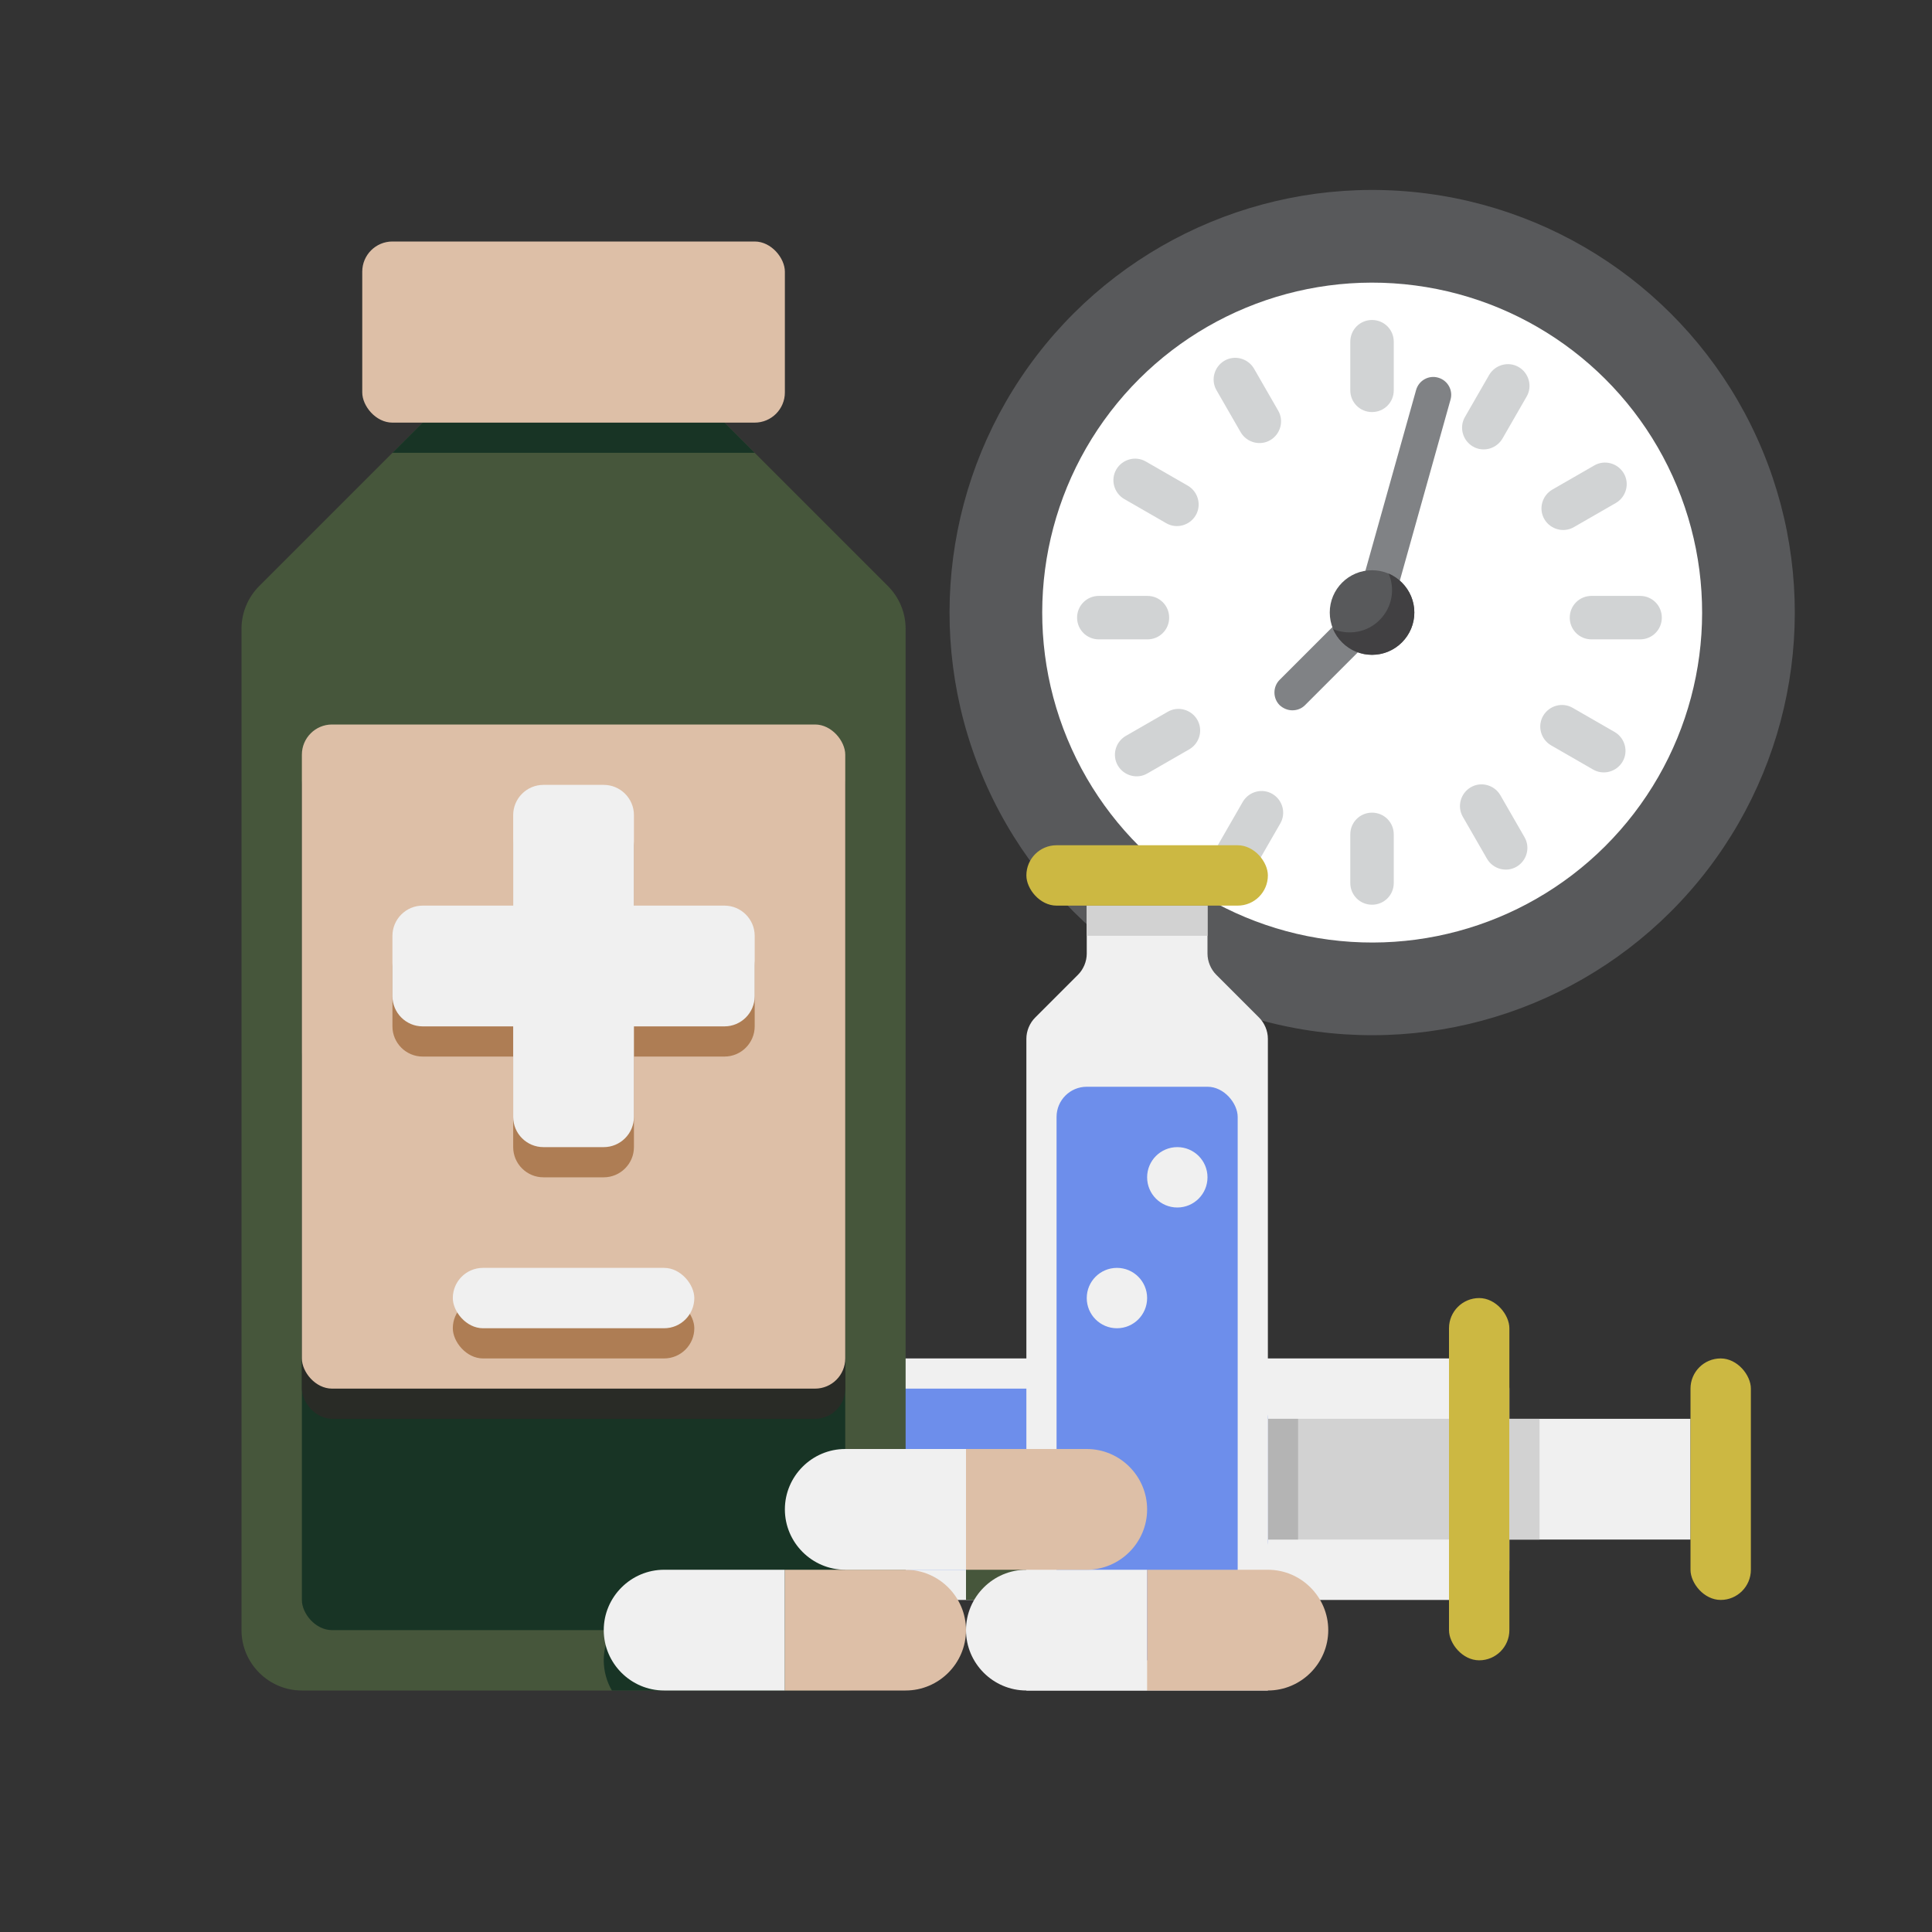 <svg xmlns="http://www.w3.org/2000/svg" id="Icons" viewBox="0 0 64 64"><rect x="0" y="0" width="64" height="64" fill="#333333" stroke="none"/><defs><style>.cls-1{fill:#46563b;}.cls-2{fill:#ae7d54;}.cls-3{fill:#f0f0f0;}.cls-4{fill:#fff;}.cls-5{fill:#6d8eeb;}.cls-6{fill:#808285;}.cls-7{fill:#183425;}.cls-8{fill:#ccb842;}.cls-9{fill:#ddbfa7;}.cls-10{fill:#58595b;}.cls-11{fill:#b4b4b4;}.cls-12{fill:#414042;}.cls-13{fill:#292b26;}.cls-14{fill:#d2d2d2;}.cls-15{fill:#d1d3d4;}</style></defs><circle class="cls-10" cx="45.45" cy="20.29" r="14" transform="translate(-4.3 18.94) rotate(-22.5)"></circle><circle class="cls-4" cx="45.45" cy="20.29" r="10.93" transform="translate(-4.3 18.94) rotate(-22.5)"></circle><path class="cls-15" d="M45.45,13.65h0c-.4,0-.72-.32-.72-.72v-1.61c0-.4.32-.72.72-.72h0c.4,0,.72.32.72.72v1.61c0,.4-.32.72-.72.72Z"></path><path class="cls-15" d="M45.45,29.97h0c-.4,0-.72-.32-.72-.72v-1.61c0-.4.32-.72.72-.72h0c.4,0,.72.32.72.72v1.61c0,.4-.32.72-.72.72Z"></path><path class="cls-15" d="M42.08,14.58h0c-.34.2-.78.08-.98-.26l-.8-1.39c-.2-.34-.08-.78.26-.98h0c.34-.2.78-.08.98.26l.8,1.39c.2.34.08.78-.26.98Z"></path><path class="cls-15" d="M50.24,28.71h0c-.34.2-.78.08-.98-.26l-.8-1.39c-.2-.34-.08-.78.26-.98h0c.34-.2.78-.08.98.26l.8,1.39c.2.34.08.78-.26.98Z"></path><path class="cls-15" d="M39.61,17.07h0c-.2.34-.64.46-.98.26l-1.39-.8c-.34-.2-.46-.64-.26-.98h0c.2-.34.64-.46.98-.26l1.39.8c.34.2.46.64.26.98Z"></path><path class="cls-15" d="M53.75,25.23h0c-.2.34-.64.46-.98.26l-1.39-.8c-.34-.2-.46-.64-.26-.98h0c.2-.34.64-.46.98-.26l1.39.8c.34.2.46.64.26.98Z"></path><path class="cls-15" d="M38.73,20.46h0c0,.4-.32.72-.72.72h-1.61c-.4,0-.72-.32-.72-.72h0c0-.4.32-.72.72-.72h1.61c.4,0,.72.32.72.72Z"></path><path class="cls-15" d="M55.05,20.46h0c0,.4-.32.72-.72.72h-1.61c-.4,0-.72-.32-.72-.72h0c0-.4.32-.72.72-.72h1.61c.4,0,.72.32.72.72Z"></path><path class="cls-15" d="M39.66,23.84h0c.2.34.08.78-.26.98l-1.39.8c-.34.2-.78.08-.98-.26h0c-.2-.34-.08-.78.26-.98l1.39-.8c.34-.2.78-.08.98.26Z"></path><path class="cls-15" d="M53.79,15.68h0c.2.34.08.78-.26.98l-1.39.8c-.34.2-.78.08-.98-.26h0c-.2-.34-.08-.78.26-.98l1.39-.8c.34-.2.78-.08.98.26Z"></path><path class="cls-15" d="M42.15,26.3h0c.34.2.46.64.26.98l-.8,1.39c-.2.34-.64.46-.98.26h0c-.34-.2-.46-.64-.26-.98l.8-1.39c.2-.34.64-.46.98-.26Z"></path><path class="cls-15" d="M50.31,12.16h0c.34.2.46.64.26.98l-.8,1.39c-.2.34-.64.46-.98.26h0c-.34-.2-.46-.64-.26-.98l.8-1.39c.2-.34.64-.46.98-.26Z"></path><path class="cls-6" d="M42.81,23.53c-.15,0-.3-.06-.42-.17-.23-.23-.23-.61,0-.84l2.54-2.54,1.98-7.06c.09-.32.42-.5.73-.41.32.09.5.42.41.73l-2.02,7.21c-.03.1-.08.19-.15.26l-2.65,2.65c-.12.12-.27.17-.42.17Z"></path><circle class="cls-10" cx="45.45" cy="20.29" r="1.4"></circle><path class="cls-12" d="M46.44,19.3c-.13-.13-.28-.23-.44-.3.22.51.12,1.12-.3,1.54s-1.03.51-1.54.3c.07.16.17.31.3.44.55.55,1.43.55,1.98,0s.55-1.43,0-1.98Z"></path><path class="cls-1" d="M22,48.5v1h-11.5c-.28,0-.5-.22-.5-.5h0c0-.28.22-.5.5-.5h11.5Z"></path><rect class="cls-3" x="24" y="45" width="26" height="8" rx="1" ry="1"></rect><rect class="cls-5" x="25" y="46" width="17" height="6" rx="1" ry="1"></rect><rect class="cls-14" x="42" y="47" width="8" height="4"></rect><rect class="cls-11" x="42" y="47" width="1" height="4"></rect><rect class="cls-3" x="50" y="47" width="6" height="4"></rect><rect class="cls-8" x="56" y="45" width="2" height="8" rx="1" ry="1"></rect><path class="cls-8" d="M21,47h3v4h-3c-.55,0-1-.45-1-1v-2c0-.55.45-1,1-1Z"></path><rect class="cls-8" x="48" y="43" width="2" height="12" rx="1" ry="1"></rect><rect class="cls-14" x="50" y="47" width="1" height="4"></rect><path class="cls-1" d="M27,50h3c.55,0,1,.45,1,1h0c0,.55-.45,1-1,1h-3v-2h0Z" transform="translate(-22 80) rotate(-90)"></path><path class="cls-1" d="M31,50h3c.55,0,1,.45,1,1h0c0,.55-.45,1-1,1h-3v-2h0Z" transform="translate(-18 84) rotate(-90)"></path><path class="cls-1" d="M35,50h3c.55,0,1,.45,1,1h0c0,.55-.45,1-1,1h-3v-2h0Z" transform="translate(-14 88) rotate(-90)"></path><path class="cls-5" d="M13,51h1v1c0,.55-.45,1-1,1h0c-.55,0-1-.45-1-1h0c0-.55.45-1,1-1Z" transform="translate(-39 65) rotate(-90)"></path><path class="cls-5" d="M13,45h0c.55,0,1,.45,1,1v1h-1c-.55,0-1-.45-1-1h0c0-.55.45-1,1-1Z" transform="translate(59 33) rotate(90)"></path><path class="cls-3" d="M42,34.41v21.59h-8v-21.59c0-.26.11-.52.29-.7l1.42-1.42c.18-.18.29-.44.29-.7v-1.59h4v1.59c0,.26.11.52.29.7l1.42,1.42c.18.18.29.44.29.7Z"></path><rect class="cls-5" x="35" y="36" width="6" height="19" rx="1" ry="1"></rect><path class="cls-5" d="M38,51c0,1.1-.9,2-2,2h-1v-4h1c1.1,0,2,.9,2,2Z"></path><rect class="cls-14" x="36" y="30" width="4" height="1"></rect><rect class="cls-8" x="34" y="28" width="8" height="2" rx="1" ry="1"></rect><path class="cls-1" d="M30,20.83v33.17c0,1.1-.9,2-2,2H10c-1.1,0-2-.9-2-2V20.83c0-.53.21-1.04.59-1.42l5.41-5.41h10l5.41,5.41c.38.38.59.89.59,1.42Z"></path><path class="cls-7" d="M26,53v3h-5.73c-.17-.29-.27-.64-.27-1,0-1.1.89-2,2-2h4Z"></path><rect class="cls-7" x="10" y="34" width="18" height="20" rx="1" ry="1"></rect><rect class="cls-13" x="10" y="25" width="18" height="22" rx="1" ry="1"></rect><polygon class="cls-7" points="25 15 13 15 14 14 24 14 25 15"></polygon><rect class="cls-9" x="12" y="8" width="14" height="6" rx="1" ry="1"></rect><rect class="cls-9" x="10" y="24" width="18" height="22" rx="1" ry="1"></rect><rect class="cls-2" x="15" y="43" width="8" height="2" rx="1" ry="1"></rect><path class="cls-2" d="M24,31h-3v-3c0-.55-.45-1-1-1h-2c-.55,0-1,.45-1,1v3h-3c-.55,0-1,.45-1,1v2c0,.55.45,1,1,1h3v3c0,.55.45,1,1,1h2c.55,0,1-.45,1-1v-3h3c.55,0,1-.45,1-1v-2c0-.55-.45-1-1-1Z"></path><path class="cls-3" d="M24,30h-3v-3c0-.55-.45-1-1-1h-2c-.55,0-1,.45-1,1v3h-3c-.55,0-1,.45-1,1v2c0,.55.45,1,1,1h3v3c0,.55.45,1,1,1h2c.55,0,1-.45,1-1v-3h3c.55,0,1-.45,1-1v-2c0-.55-.45-1-1-1Z"></path><rect class="cls-3" x="15" y="42" width="8" height="2" rx="1" ry="1"></rect><path class="cls-3" d="M22,52h4v4h-4c-1.1,0-2-.9-2-2h0c0-1.1.9-2,2-2Z"></path><path class="cls-9" d="M26,52h4c1.1,0,2,.9,2,2h0c0,1.1-.9,2-2,2h-4v-4h0Z"></path><path class="cls-3" d="M34,52h4v4h-4c-1.1,0-2-.9-2-2h0c0-1.1.9-2,2-2Z"></path><path class="cls-9" d="M38,52h4c1.1,0,2,.9,2,2h0c0,1.1-.9,2-2,2h-4v-4h0Z"></path><path class="cls-3" d="M28,48h4v4h-4c-1.1,0-2-.9-2-2h0c0-1.1.9-2,2-2Z"></path><path class="cls-9" d="M32,48h4c1.1,0,2,.9,2,2h0c0,1.1-.9,2-2,2h-4v-4h0Z"></path><circle class="cls-3" cx="37" cy="43" r="1"></circle><circle class="cls-3" cx="39" cy="39" r="1"></circle></svg>